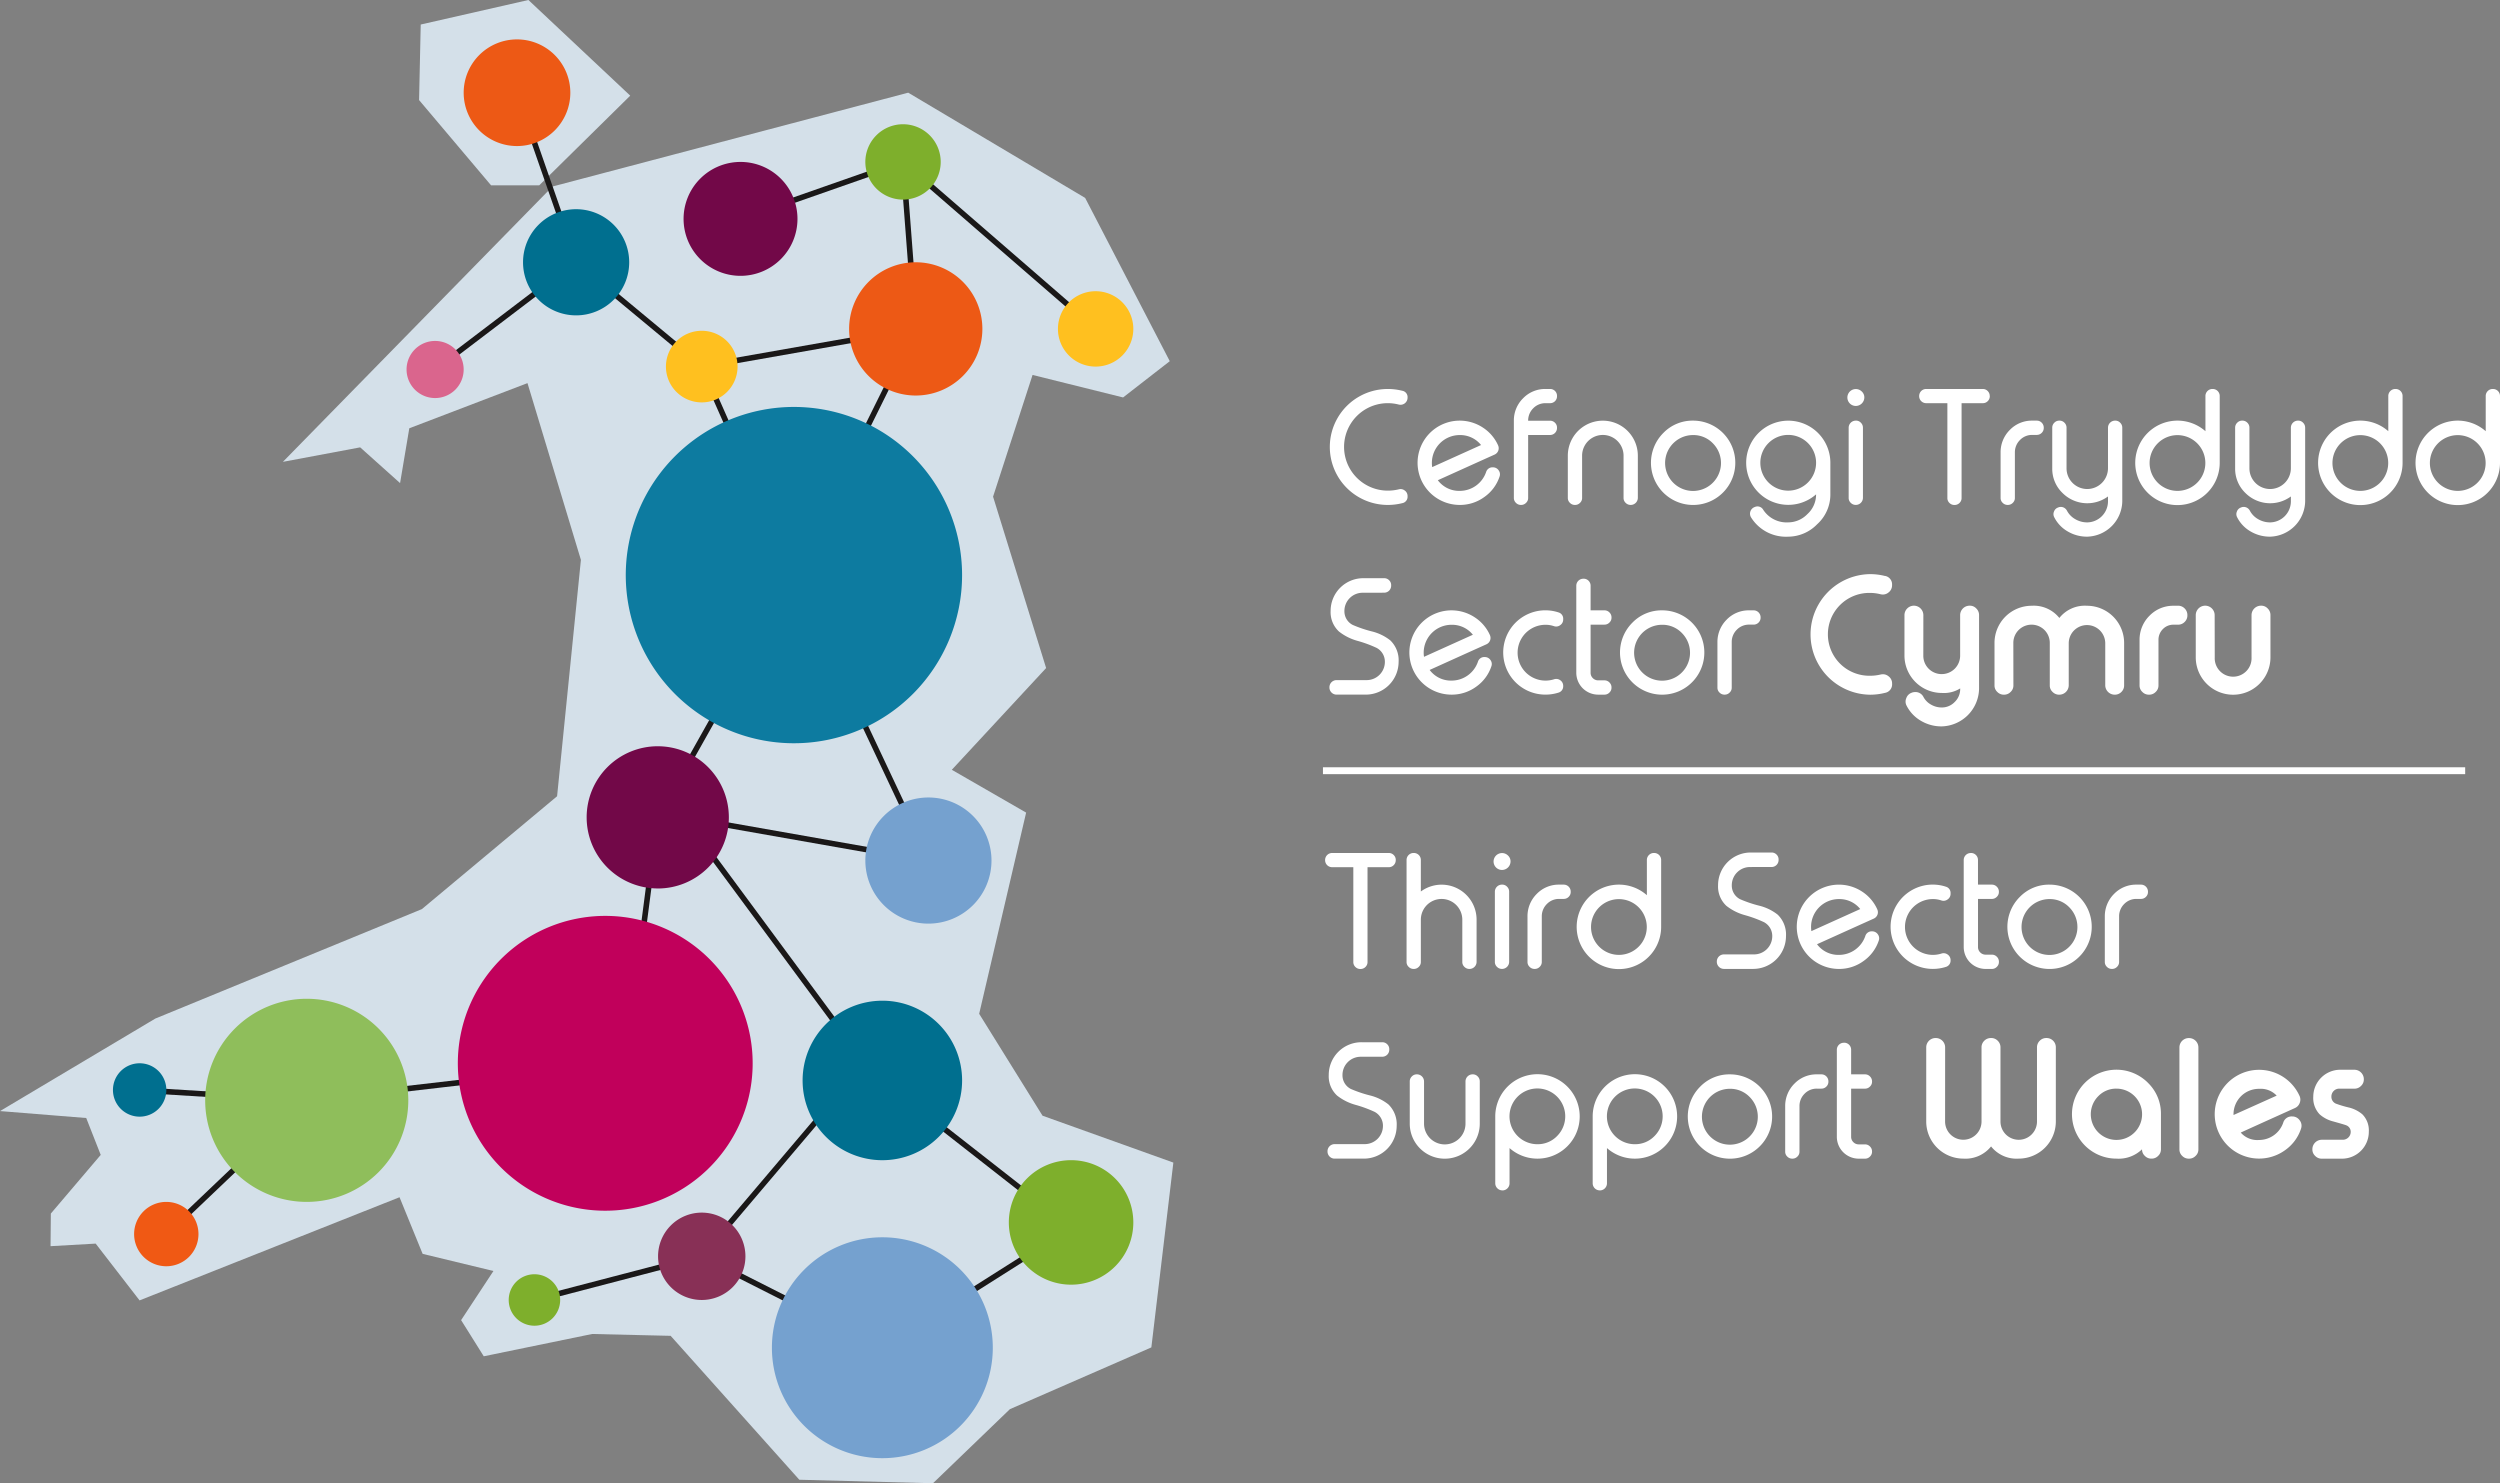 <svg id="Group_261" data-name="Group 261" xmlns="http://www.w3.org/2000/svg" xmlns:xlink="http://www.w3.org/1999/xlink" width="224.23" height="133.033" viewBox="0 0 224.23 133.033">
  <rect x="0" y="0" width="224.23" height="133.033" fill="#808080" stroke="none"/>
  <defs>
    <clipPath id="clip-path">
      <rect id="Rectangle_303" data-name="Rectangle 303" width="224.23" height="133.033" fill="none"/>
    </clipPath>
  </defs>
  <path id="Path_351" data-name="Path 351" d="M49.552,23.557,25.373,48.252l6.932-1.3,3.579,3.206.827-4.917,10.6-4.051,4.792,15.854-2.136,21.2L37.839,88.368l-23.91,9.818L0,106.483l7.734.622,1.3,3.308L4.56,115.674,4.533,118.6l4.047-.231,3.938,5.094,23.317-9.253,2.072,5.08,6.351,1.536-2.9,4.407,2.031,3.243,9.721-2,7.042.165,11.539,12.908,11.989.315,6.9-6.646,12.687-5.539,1.974-16.577-11.735-4.205-5.682-9.14,4.212-18.045L85.37,75.872l8.459-9.125L89.07,51.374l3.542-10.917,8.119,2.019,4.188-3.253-7.59-14.644-15.87-9.439Z" transform="translate(0 -6.828)" fill="#d4e0e9"/>
  <path id="Path_352" data-name="Path 352" d="M71.086,52.464l12.648-9.616L95,52.2" transform="translate(-32.06 -19.324)" fill="none" stroke="#1a1818" stroke-width="0.5"/>
  <path id="Path_353" data-name="Path 353" d="M92.426,53.734l-19.2,3.38,8.269,18.7L69.288,97.545,66.417,119.6,37.8,122.925,22.814,122" transform="translate(-10.289 -24.234)" fill="none" stroke="#1a1818" stroke-width="0.5"/>
  <line id="Line_1" data-name="Line 1" y1="11.995" x2="12.592" transform="translate(14.919 98.691)" fill="none" stroke="#1a1818" stroke-width="0.5"/>
  <line id="Line_2" data-name="Line 2" y1="3.918" x2="15.006" transform="translate(47.936 112.68)" fill="none" stroke="#1a1818" stroke-width="0.5"/>
  <path id="Path_354" data-name="Path 354" d="M129.506,139.281l16.927,13.249-16.927,10.724-16.2-8.2,14.674-17.309-16.3-22.059,21.962,3.872-12.062-25.6" transform="translate(-50.366 -42.374)" fill="none" stroke="#1a1818" stroke-width="0.5"/>
  <path id="Path_355" data-name="Path 355" d="M78.273,0,68.614,2.2l-.147,6.776,6.459,7.649h4.315l8.165-8.045Z" transform="translate(-30.879 0)" fill="#d4e0e9"/>
  <g id="Group_260" data-name="Group 260">
    <g id="Group_259" data-name="Group 259" clip-path="url(#clip-path)">
      <path id="Path_356" data-name="Path 356" d="M90.28,175.879a13.222,13.222,0,1,1,10.765-15.289A13.222,13.222,0,0,1,90.28,175.879" transform="translate(-33.732 -67.482)" fill="#c1005b"/>
      <path id="Path_357" data-name="Path 357" d="M136.015,221.951a9.906,9.906,0,1,1,9.906-9.906,9.906,9.906,0,0,1-9.906,9.906" transform="translate(-56.875 -91.164)" fill="#75a1cf"/>
      <path id="Path_358" data-name="Path 358" d="M102.227,134.673A6.377,6.377,0,1,1,108.6,128.3a6.376,6.376,0,0,1-6.377,6.377" transform="translate(-43.228 -54.986)" fill="#720848"/>
      <path id="Path_359" data-name="Path 359" d="M42.629,181.391a9.109,9.109,0,1,1,9.109-9.109,9.109,9.109,0,0,1-9.109,9.109" transform="translate(-15.117 -73.591)" fill="#8fbe5b"/>
      <path id="Path_360" data-name="Path 360" d="M68.982,60.822a2.561,2.561,0,1,1,2.561-2.561,2.561,2.561,0,0,1-2.561,2.561" transform="translate(-29.956 -25.12)" fill="#da658d"/>
      <path id="Path_361" data-name="Path 361" d="M111.428,205.944a3.918,3.918,0,1,1,3.918-3.918,3.918,3.918,0,0,1-3.918,3.918" transform="translate(-48.487 -89.346)" fill="#883056"/>
      <path id="Path_362" data-name="Path 362" d="M138.277,177.793a7.153,7.153,0,1,1,7.153-7.153,7.153,7.153,0,0,1-7.153,7.153" transform="translate(-59.137 -73.732)" fill="#006f8f"/>
      <path id="Path_363" data-name="Path 363" d="M147.032,141.6a5.657,5.657,0,1,1,5.657-5.657,5.658,5.658,0,0,1-5.657,5.657" transform="translate(-63.76 -58.758)" fill="#75a1cf"/>
      <path id="Path_364" data-name="Path 364" d="M170.4,200.71a5.583,5.583,0,1,1,5.582-5.582,5.582,5.582,0,0,1-5.582,5.582" transform="translate(-74.332 -85.485)" fill="#7eaf2c"/>
      <path id="Path_365" data-name="Path 365" d="M24.8,202.13a2.886,2.886,0,1,1,2.886-2.886A2.886,2.886,0,0,1,24.8,202.13" transform="translate(-9.885 -88.557)" fill="#f05914"/>
      <path id="Path_366" data-name="Path 366" d="M85.418,212.794a2.308,2.308,0,1,1,2.308-2.308,2.308,2.308,0,0,1-2.308,2.308" transform="translate(-37.483 -93.888)" fill="#7eaf2c"/>
      <path id="Path_367" data-name="Path 367" d="M20.847,178.5a2.394,2.394,0,1,1,2.394-2.394,2.394,2.394,0,0,1-2.394,2.394" transform="translate(-8.322 -78.345)" fill="#006f8f"/>
      <path id="Path_368" data-name="Path 368" d="M112.008,60.464a3.212,3.212,0,1,1,3.212-3.212,3.212,3.212,0,0,1-3.212,3.212" transform="translate(-49.067 -24.372)" fill="#ffc01f"/>
      <line id="Line_3" data-name="Line 3" x1="5.303" y1="15.211" transform="translate(46.371 8.313)" fill="none" stroke="#1a1818" stroke-width="0.5"/>
      <path id="Path_369" data-name="Path 369" d="M80.535,16a4.783,4.783,0,1,1,4.783-4.783A4.783,4.783,0,0,1,80.535,16" transform="translate(-34.164 -2.9)" fill="#ed5915"/>
      <path id="Path_370" data-name="Path 370" d="M90.213,43.7a4.761,4.761,0,1,1,4.76-4.76,4.76,4.76,0,0,1-4.76,4.76" transform="translate(-38.539 -15.414)" fill="#006f8f"/>
      <line id="Line_4" data-name="Line 4" x1="10.926" y2="22.081" transform="translate(71.21 29.5)" fill="none" stroke="#1a1818" stroke-width="0.5"/>
      <path id="Path_371" data-name="Path 371" d="M117.32,96.647A15.082,15.082,0,1,1,132.4,81.565,15.082,15.082,0,0,1,117.32,96.647" transform="translate(-46.109 -29.983)" fill="#0d7ba0"/>
      <line id="Line_5" data-name="Line 5" x1="17.274" y1="14.977" transform="translate(80.995 14.523)" fill="none" stroke="#1a1818" stroke-width="0.5"/>
      <path id="Path_372" data-name="Path 372" d="M176.22,54.338a3.38,3.38,0,1,1,3.38-3.38,3.38,3.38,0,0,1-3.38,3.38" transform="translate(-77.951 -21.458)" fill="#ffc01f"/>
      <path id="Path_373" data-name="Path 373" d="M136.7,41.431l-1.142-14.977-14.576,5.108" transform="translate(-54.562 -11.931)" fill="none" stroke="#1a1818" stroke-width="0.5"/>
      <path id="Path_374" data-name="Path 374" d="M116.785,36.671a5.108,5.108,0,1,1,5.108-5.108,5.108,5.108,0,0,1-5.108,5.108" transform="translate(-50.366 -11.931)" fill="#720848"/>
      <path id="Path_375" data-name="Path 375" d="M144.7,54.8a5.976,5.976,0,1,1,5.976-5.976A5.977,5.977,0,0,1,144.7,54.8" transform="translate(-62.565 -19.324)" fill="#ed5915"/>
      <path id="Path_376" data-name="Path 376" d="M144.754,27.058a3.38,3.38,0,1,1,3.38-3.38,3.381,3.381,0,0,1-3.38,3.38" transform="translate(-63.76 -9.154)" fill="#7eaf2c"/>
      <line id="Line_6" data-name="Line 6" x2="102.449" transform="translate(118.658 69.127)" fill="none" stroke="#fff" stroke-width="0.618"/>
      <path id="Path_377" data-name="Path 377" d="M223.751,63.707a.576.576,0,0,1,.478.609v.021a.634.634,0,0,1-.789.609,3.916,3.916,0,0,0-.983-.125,3.922,3.922,0,1,0,0,7.845,4.149,4.149,0,0,0,.983-.117.6.6,0,0,1,.54.11.6.6,0,0,1,.249.5v.014a.58.58,0,0,1-.478.617,5.331,5.331,0,0,1-1.295.159,5.2,5.2,0,0,1,0-10.4,5.331,5.331,0,0,1,1.295.159" transform="translate(-97.982 -28.66)" fill="#fff"/>
      <path id="Path_378" data-name="Path 378" d="M238.812,70.928a.625.625,0,0,1-.311.838q-.971.436-2.548,1.149l-2.541,1.149a2.378,2.378,0,0,0,1.967.956,2.5,2.5,0,0,0,2.361-1.683.594.594,0,0,1,.609-.429.609.609,0,0,1,.519.27.6.6,0,0,1,.076.575,3.635,3.635,0,0,1-1.357,1.814,3.692,3.692,0,0,1-2.209.713,3.78,3.78,0,1,1,2.064-6.945,3.7,3.7,0,0,1,1.371,1.593m-3.435-.914a2.495,2.495,0,0,0-2.5,2.507,2.381,2.381,0,0,0,.028.367l4.383-1.98a2.383,2.383,0,0,0-1.911-.893" transform="translate(-104.45 -30.992)" fill="#fff"/>
      <path id="Path_379" data-name="Path 379" d="M250.565,63.548a.615.615,0,0,1,.63.63v.014a.616.616,0,0,1-.63.63h-.395a1.508,1.508,0,0,0-1.107.457,1.544,1.544,0,0,0-.457,1.108v.007h1.959a.613.613,0,0,1,.45.187.6.6,0,0,1,.18.443v.014a.624.624,0,0,1-.18.45.614.614,0,0,1-.45.187h-1.959v5.643a.591.591,0,0,1-.187.443.606.606,0,0,1-.444.187h-.021a.606.606,0,0,1-.443-.187.593.593,0,0,1-.187-.443V66.387a2.79,2.79,0,0,1,.831-2.008,2.741,2.741,0,0,1,2.015-.831Z" transform="translate(-111.543 -28.66)" fill="#fff"/>
      <path id="Path_380" data-name="Path 380" d="M257.422,75.65a.591.591,0,0,1-.187.443.605.605,0,0,1-.444.187h-.021a.605.605,0,0,1-.443-.187.591.591,0,0,1-.187-.443V71.863a3.14,3.14,0,1,1,6.28,0V75.65a.638.638,0,0,1-.63.63h-.014a.613.613,0,0,1-.45-.187.591.591,0,0,1-.187-.443V71.863a1.859,1.859,0,1,0-3.718,0Z" transform="translate(-115.519 -30.992)" fill="#fff"/>
      <path id="Path_381" data-name="Path 381" d="M273.505,68.719a3.782,3.782,0,1,1-2.673,1.108,3.643,3.643,0,0,1,2.673-1.108m0,1.295a2.506,2.506,0,1,0,1.766.734,2.413,2.413,0,0,0-1.766-.734" transform="translate(-121.646 -30.992)" fill="#fff"/>
      <path id="Path_382" data-name="Path 382" d="M289.042,77.845a2.406,2.406,0,0,0,1.71-.733,2.367,2.367,0,0,0,.789-1.766v-.014a3.775,3.775,0,1,1,1.281-2.845v2.86a3.589,3.589,0,0,1-1.191,2.672,3.642,3.642,0,0,1-2.59,1.108,3.683,3.683,0,0,1-3.324-1.717.635.635,0,0,1,.318-.942l.021-.007a.586.586,0,0,1,.741.249,2.508,2.508,0,0,0,2.244,1.135m2.5-5.387a2.5,2.5,0,0,0-2.5-2.458,2.5,2.5,0,1,0,2.5,2.5Z" transform="translate(-128.653 -30.992)" fill="#fff"/>
      <path id="Path_383" data-name="Path 383" d="M302.57,65.077a.758.758,0,1,1,.534-1.295.714.714,0,0,1,.228.533.769.769,0,0,1-.762.761m.008,1.315a.591.591,0,0,1,.442.187.613.613,0,0,1,.187.45v6.294a.639.639,0,0,1-.63.63h-.014a.613.613,0,0,1-.45-.187.59.59,0,0,1-.187-.443V67.03a.638.638,0,0,1,.637-.637Z" transform="translate(-136.116 -28.666)" fill="#fff"/>
      <path id="Path_384" data-name="Path 384" d="M319.88,64.192a.613.613,0,0,1-.187.45.6.6,0,0,1-.444.18h-1.9v8.5a.6.6,0,0,1-.18.443.615.615,0,0,1-.451.187h-.013a.614.614,0,0,1-.45-.187.6.6,0,0,1-.18-.443v-8.5h-1.9a.627.627,0,0,1-.63-.63v-.014a.627.627,0,0,1,.63-.63h5.068a.6.6,0,0,1,.444.18.614.614,0,0,1,.187.45Z" transform="translate(-141.411 -28.66)" fill="#fff"/>
      <path id="Path_385" data-name="Path 385" d="M330.085,68.719a.614.614,0,0,1,.45.187.624.624,0,0,1,.18.45v.014a.6.6,0,0,1-.18.443.614.614,0,0,1-.45.187h-.395a1.508,1.508,0,0,0-1.107.457,1.545,1.545,0,0,0-.457,1.108V75.65a.59.59,0,0,1-.187.443.606.606,0,0,1-.444.187h-.021a.607.607,0,0,1-.443-.187.592.592,0,0,1-.187-.443V71.565a2.816,2.816,0,0,1,.831-2.015,2.743,2.743,0,0,1,2.015-.831Z" transform="translate(-147.407 -30.992)" fill="#fff"/>
      <path id="Path_386" data-name="Path 386" d="M336.564,72.991a1.856,1.856,0,0,0,1.862,1.862,1.868,1.868,0,0,0,1.856-1.862V69.356a.638.638,0,0,1,.637-.637h.014a.591.591,0,0,1,.443.187.613.613,0,0,1,.187.45v6.626a3.23,3.23,0,0,1-3.137,3.144,3.39,3.39,0,0,1-1.786-.485,3.037,3.037,0,0,1-1.177-1.253.584.584,0,0,1-.021-.519.578.578,0,0,1,.373-.36l.028-.014a.615.615,0,0,1,.436.007.633.633,0,0,1,.326.3,1.889,1.889,0,0,0,.741.755,2.115,2.115,0,0,0,1.08.29,1.893,1.893,0,0,0,1.856-1.863v-.464a3.138,3.138,0,0,1-4.079-.311,3.006,3.006,0,0,1-.921-2.216V69.356a.612.612,0,0,1,.187-.45.606.606,0,0,1,.443-.187h.021a.606.606,0,0,1,.444.187.613.613,0,0,1,.187.45Z" transform="translate(-151.212 -30.992)" fill="#fff"/>
      <path id="Path_387" data-name="Path 387" d="M355.8,63.548a.627.627,0,0,1,.629.63v6.01a3.788,3.788,0,1,1-1.281-2.853V64.178a.628.628,0,0,1,.63-.63Zm-4.923,4.868a2.5,2.5,0,0,0,1.772,4.272,2.5,2.5,0,1,0-1.772-4.272" transform="translate(-157.338 -28.66)" fill="#fff"/>
      <path id="Path_388" data-name="Path 388" d="M366.442,72.991a1.856,1.856,0,0,0,1.862,1.862,1.868,1.868,0,0,0,1.856-1.862V69.356a.638.638,0,0,1,.637-.637h.014a.591.591,0,0,1,.443.187.613.613,0,0,1,.187.45v6.626a3.231,3.231,0,0,1-3.137,3.144,3.39,3.39,0,0,1-1.786-.485,3.036,3.036,0,0,1-1.176-1.253.585.585,0,0,1-.021-.519.578.578,0,0,1,.373-.36l.028-.014a.615.615,0,0,1,.436.007.633.633,0,0,1,.326.3,1.888,1.888,0,0,0,.741.755,2.115,2.115,0,0,0,1.08.29,1.893,1.893,0,0,0,1.856-1.863v-.464a3.138,3.138,0,0,1-4.079-.311,3.006,3.006,0,0,1-.921-2.216V69.356a.613.613,0,0,1,.187-.45.606.606,0,0,1,.443-.187h.021a.606.606,0,0,1,.444.187.613.613,0,0,1,.187.45Z" transform="translate(-164.687 -30.992)" fill="#fff"/>
      <path id="Path_389" data-name="Path 389" d="M385.676,63.548a.627.627,0,0,1,.629.63v6.01a3.788,3.788,0,1,1-1.281-2.853V64.178a.628.628,0,0,1,.63-.63Zm-4.923,4.868a2.5,2.5,0,0,0,1.772,4.272,2.5,2.5,0,1,0-1.772-4.272" transform="translate(-170.813 -28.66)" fill="#fff"/>
      <path id="Path_390" data-name="Path 390" d="M401.593,63.548a.627.627,0,0,1,.629.63v6.01a3.788,3.788,0,1,1-1.281-2.853V64.178a.628.628,0,0,1,.63-.63Zm-4.923,4.868a2.5,2.5,0,0,0,1.772,4.272,2.5,2.5,0,1,0-1.772-4.272" transform="translate(-177.992 -28.66)" fill="#fff"/>
      <path id="Path_391" data-name="Path 391" d="M220.171,95.77a1.632,1.632,0,0,0-1.634,1.634,1.366,1.366,0,0,0,.748,1.253,11.2,11.2,0,0,0,1.717.582,4.334,4.334,0,0,1,1.648.8,2.478,2.478,0,0,1,.748,1.932,2.944,2.944,0,0,1-2.936,2.936h-2.637a.639.639,0,0,1-.631-.63v-.041a.638.638,0,0,1,.631-.63h2.707a1.633,1.633,0,0,0,1.634-1.634,1.4,1.4,0,0,0-.748-1.26,11,11,0,0,0-1.717-.63,4.664,4.664,0,0,1-1.648-.831A2.358,2.358,0,0,1,217.3,97.4a2.931,2.931,0,0,1,2.936-2.936H222.1a.611.611,0,0,1,.45.187.6.6,0,0,1,.18.443v.041a.627.627,0,0,1-.63.63Z" transform="translate(-97.954 -42.605)" fill="#fff"/>
      <path id="Path_392" data-name="Path 392" d="M237.475,101.923a.625.625,0,0,1-.311.838q-.971.436-2.548,1.149l-2.541,1.15a2.378,2.378,0,0,0,1.967.955,2.5,2.5,0,0,0,2.361-1.683.593.593,0,0,1,.609-.429.608.608,0,0,1,.519.27.6.6,0,0,1,.076.575,3.639,3.639,0,0,1-1.357,1.814,3.7,3.7,0,0,1-2.209.713,3.78,3.78,0,1,1,2.064-6.944,3.7,3.7,0,0,1,1.371,1.592m-3.435-.914a2.5,2.5,0,0,0-2.5,2.507,2.372,2.372,0,0,0,.028.367l4.383-1.98a2.383,2.383,0,0,0-1.911-.893" transform="translate(-103.847 -44.971)" fill="#fff"/>
      <path id="Path_393" data-name="Path 393" d="M250.532,99.894a.578.578,0,0,1,.443.6v.034a.594.594,0,0,1-.256.506.6.6,0,0,1-.568.1,2.344,2.344,0,0,0-.762-.125,2.5,2.5,0,1,0,0,5.006,2.479,2.479,0,0,0,.762-.117.611.611,0,0,1,.568.09.6.6,0,0,1,.256.512.585.585,0,0,1-.443.6,3.835,3.835,0,0,1-1.143.173,3.781,3.781,0,1,1,1.143-7.381" transform="translate(-110.769 -44.971)" fill="#fff"/>
      <path id="Path_394" data-name="Path 394" d="M258.179,94.543a.626.626,0,0,1,.63.63v2.209h1.246a.606.606,0,0,1,.443.187.613.613,0,0,1,.187.45v.014a.589.589,0,0,1-.187.443.606.606,0,0,1-.443.188h-1.246v4.313a.663.663,0,0,0,.2.485.67.67,0,0,0,.492.2h.553a.606.606,0,0,1,.443.187.612.612,0,0,1,.187.45v.014a.591.591,0,0,1-.187.443.605.605,0,0,1-.443.187H259.5a1.963,1.963,0,0,1-1.974-1.966v-7.8a.626.626,0,0,1,.63-.63Z" transform="translate(-116.145 -42.639)" fill="#fff"/>
      <path id="Path_395" data-name="Path 395" d="M268.447,99.714a3.782,3.782,0,1,1-2.673,1.108,3.644,3.644,0,0,1,2.673-1.108m0,1.295a2.507,2.507,0,1,0,1.766.735,2.412,2.412,0,0,0-1.766-.735" transform="translate(-119.365 -44.971)" fill="#fff"/>
      <path id="Path_396" data-name="Path 396" d="M283.824,99.714a.614.614,0,0,1,.45.187.624.624,0,0,1,.18.45v.014a.6.6,0,0,1-.18.443.614.614,0,0,1-.45.187h-.395a1.507,1.507,0,0,0-1.107.457,1.544,1.544,0,0,0-.457,1.108v4.085a.59.59,0,0,1-.187.443.606.606,0,0,1-.444.187h-.021a.606.606,0,0,1-.443-.187.592.592,0,0,1-.187-.443V102.56a2.817,2.817,0,0,1,.831-2.015,2.744,2.744,0,0,1,2.015-.831Z" transform="translate(-126.543 -44.971)" fill="#fff"/>
      <path id="Path_397" data-name="Path 397" d="M302.406,93.953a.766.766,0,0,1,.637.81v.021a.8.8,0,0,1-.332.665.77.77,0,0,1-.485.173.99.99,0,0,1-.229-.027,3.78,3.78,0,0,0-.934-.117,3.715,3.715,0,1,0,0,7.429A3.993,3.993,0,0,0,302,102.8a1.021,1.021,0,0,1,.229-.027.77.77,0,0,1,.485.173.79.79,0,0,1,.332.665v.014a.77.77,0,0,1-.637.817,5.46,5.46,0,0,1-1.343.166,5.408,5.408,0,0,1,0-10.815,5.46,5.46,0,0,1,1.343.166" transform="translate(-133.34 -42.298)" fill="#fff"/>
      <path id="Path_398" data-name="Path 398" d="M312.825,103.437a1.644,1.644,0,0,0,1.655,1.655,1.655,1.655,0,0,0,1.648-1.655V99.8a.851.851,0,0,1,.845-.845h.013a.776.776,0,0,1,.589.249.814.814,0,0,1,.25.6v6.626a3.444,3.444,0,0,1-3.345,3.351,3.592,3.592,0,0,1-1.89-.513,3.279,3.279,0,0,1-1.26-1.336.773.773,0,0,1-.028-.692.769.769,0,0,1,.485-.478l.028-.014a.975.975,0,0,1,.3-.048.8.8,0,0,1,.727.45,1.686,1.686,0,0,0,.665.672,1.9,1.9,0,0,0,.976.263,1.586,1.586,0,0,0,1.15-.485,1.6,1.6,0,0,0,.5-1.17v-.055a2.745,2.745,0,0,1-1.648.408,3.357,3.357,0,0,1-3.351-3.345V99.8a.851.851,0,0,1,.837-.845h.021a.851.851,0,0,1,.837.845Z" transform="translate(-140.319 -44.63)" fill="#fff"/>
      <path id="Path_399" data-name="Path 399" d="M327.543,106.1a.773.773,0,0,1-.249.589.8.8,0,0,1-.588.249h-.021a.8.8,0,0,1-.588-.249.773.773,0,0,1-.249-.589v-3.808a3.333,3.333,0,0,1,3.33-3.33,2.936,2.936,0,0,1,2.486,1.094,2.916,2.916,0,0,1,2.479-1.094,3.335,3.335,0,0,1,3.331,3.33V106.1a.8.8,0,0,1-.242.589.814.814,0,0,1-.6.249h-.013a.851.851,0,0,1-.838-.838v-3.808a1.638,1.638,0,0,0-3.275,0V106.1a.851.851,0,0,1-.838.838h-.013a.811.811,0,0,1-.6-.249.773.773,0,0,1-.249-.589v-3.808a1.634,1.634,0,1,0-3.269,0Z" transform="translate(-146.957 -44.63)" fill="#fff"/>
      <path id="Path_400" data-name="Path 400" d="M352.993,98.958a.815.815,0,0,1,.6.249.825.825,0,0,1,.242.6v.014a.8.8,0,0,1-.242.589.812.812,0,0,1-.6.249H352.6a1.312,1.312,0,0,0-.963.395,1.35,1.35,0,0,0-.395.962V106.1a.774.774,0,0,1-.249.589.8.8,0,0,1-.589.249h-.021a.8.8,0,0,1-.589-.249.774.774,0,0,1-.249-.589v-4.085a3.019,3.019,0,0,1,.893-2.16,2.944,2.944,0,0,1,2.16-.893Z" transform="translate(-157.644 -44.63)" fill="#fff"/>
      <path id="Path_401" data-name="Path 401" d="M360.436,103.59a1.652,1.652,0,1,0,3.3,0V99.8a.849.849,0,0,1,.845-.845h.013a.776.776,0,0,1,.589.249.814.814,0,0,1,.25.6v3.787a3.348,3.348,0,0,1-6.7,0V99.8a.85.85,0,0,1,.837-.845h.021a.85.85,0,0,1,.837.845Z" transform="translate(-161.791 -44.63)" fill="#fff"/>
      <path id="Path_402" data-name="Path 402" d="M222.828,140a.613.613,0,0,1-.187.45.6.6,0,0,1-.444.18h-1.9v8.5a.6.6,0,0,1-.18.443.615.615,0,0,1-.451.187h-.013a.613.613,0,0,1-.45-.187.6.6,0,0,1-.18-.443v-8.5h-1.9a.627.627,0,0,1-.63-.63v-.014a.627.627,0,0,1,.63-.63H222.2a.6.6,0,0,1,.444.18.614.614,0,0,1,.187.45Z" transform="translate(-97.641 -62.849)" fill="#fff"/>
      <path id="Path_403" data-name="Path 403" d="M230.444,139.354a.626.626,0,0,1,.63.63v2.826a3.137,3.137,0,0,1,5,2.527v3.788a.637.637,0,0,1-.63.63h-.014a.613.613,0,0,1-.45-.187.591.591,0,0,1-.187-.443v-3.788a1.859,1.859,0,1,0-3.718,0v3.788a.591.591,0,0,1-.187.443.605.605,0,0,1-.444.187h-.021a.605.605,0,0,1-.443-.187.591.591,0,0,1-.187-.443v-9.14a.626.626,0,0,1,.63-.63Z" transform="translate(-103.636 -62.849)" fill="#fff"/>
      <path id="Path_404" data-name="Path 404" d="M244.767,140.883a.758.758,0,1,1,.534-1.295.714.714,0,0,1,.228.533.769.769,0,0,1-.762.761m.008,1.315a.591.591,0,0,1,.443.187.613.613,0,0,1,.187.45v6.294a.639.639,0,0,1-.63.63h-.014a.613.613,0,0,1-.45-.187.59.59,0,0,1-.187-.443v-6.294a.638.638,0,0,1,.637-.637Z" transform="translate(-110.046 -62.854)" fill="#fff"/>
      <path id="Path_405" data-name="Path 405" d="M252.8,144.525a.614.614,0,0,1,.45.187.624.624,0,0,1,.18.45v.014a.6.6,0,0,1-.18.443.613.613,0,0,1-.45.187H252.4a1.507,1.507,0,0,0-1.107.457,1.544,1.544,0,0,0-.457,1.108v4.085a.591.591,0,0,1-.187.443.606.606,0,0,1-.444.187h-.021a.607.607,0,0,1-.443-.187.593.593,0,0,1-.187-.443v-4.085a2.814,2.814,0,0,1,.831-2.015,2.744,2.744,0,0,1,2.015-.831Z" transform="translate(-112.55 -65.181)" fill="#fff"/>
      <path id="Path_406" data-name="Path 406" d="M264.547,139.354a.627.627,0,0,1,.629.63v6.01a3.788,3.788,0,1,1-1.281-2.853v-3.157a.628.628,0,0,1,.63-.63Zm-4.923,4.868a2.5,2.5,0,0,0,1.772,4.272,2.5,2.5,0,1,0-1.772-4.272" transform="translate(-116.184 -62.849)" fill="#fff"/>
      <path id="Path_407" data-name="Path 407" d="M283.459,140.581a1.632,1.632,0,0,0-1.634,1.634,1.366,1.366,0,0,0,.748,1.253,11.2,11.2,0,0,0,1.717.582,4.334,4.334,0,0,1,1.648.8,2.479,2.479,0,0,1,.748,1.932,2.944,2.944,0,0,1-2.936,2.936h-2.637a.639.639,0,0,1-.631-.63v-.041a.638.638,0,0,1,.631-.63h2.707a1.633,1.633,0,0,0,1.634-1.634,1.4,1.4,0,0,0-.748-1.26,10.934,10.934,0,0,0-1.717-.63,4.664,4.664,0,0,1-1.648-.831,2.358,2.358,0,0,1-.747-1.848,2.931,2.931,0,0,1,2.936-2.936h1.862a.611.611,0,0,1,.45.187.6.6,0,0,1,.18.443v.041a.627.627,0,0,1-.63.63Z" transform="translate(-126.497 -62.815)" fill="#fff"/>
      <path id="Path_408" data-name="Path 408" d="M300.763,146.735a.625.625,0,0,1-.311.838q-.971.436-2.548,1.149l-2.541,1.149a2.378,2.378,0,0,0,1.967.956,2.5,2.5,0,0,0,2.361-1.683.594.594,0,0,1,.609-.429.609.609,0,0,1,.519.27.6.6,0,0,1,.076.575,3.635,3.635,0,0,1-1.357,1.814,3.692,3.692,0,0,1-2.209.713,3.78,3.78,0,1,1,2.064-6.945,3.7,3.7,0,0,1,1.371,1.593m-3.435-.914a2.495,2.495,0,0,0-2.5,2.507,2.38,2.38,0,0,0,.028.367l4.383-1.98a2.383,2.383,0,0,0-1.911-.893" transform="translate(-132.39 -65.181)" fill="#fff"/>
      <path id="Path_409" data-name="Path 409" d="M313.82,144.705a.577.577,0,0,1,.443.6v.034a.594.594,0,0,1-.256.506.6.6,0,0,1-.568.1,2.344,2.344,0,0,0-.762-.125,2.5,2.5,0,1,0,0,5.006,2.478,2.478,0,0,0,.762-.117.611.611,0,0,1,.568.09.6.6,0,0,1,.256.512.585.585,0,0,1-.443.6,3.834,3.834,0,0,1-1.143.173,3.781,3.781,0,1,1,1.143-7.381" transform="translate(-139.312 -65.181)" fill="#fff"/>
      <path id="Path_410" data-name="Path 410" d="M321.467,139.354a.626.626,0,0,1,.63.63v2.209h1.246a.606.606,0,0,1,.443.187.613.613,0,0,1,.187.45v.014a.59.59,0,0,1-.187.443.606.606,0,0,1-.443.188H322.1v4.314a.663.663,0,0,0,.2.485.67.67,0,0,0,.492.2h.553a.606.606,0,0,1,.443.187.612.612,0,0,1,.187.45v.014a.591.591,0,0,1-.187.443.6.6,0,0,1-.443.187h-.553a1.963,1.963,0,0,1-1.974-1.966v-7.8a.626.626,0,0,1,.63-.63Z" transform="translate(-144.688 -62.849)" fill="#fff"/>
      <path id="Path_411" data-name="Path 411" d="M331.735,144.526a3.782,3.782,0,1,1-2.673,1.108,3.644,3.644,0,0,1,2.673-1.108m0,1.295a2.506,2.506,0,1,0,1.766.734,2.414,2.414,0,0,0-1.766-.734" transform="translate(-147.907 -65.181)" fill="#fff"/>
      <path id="Path_412" data-name="Path 412" d="M347.111,144.525a.614.614,0,0,1,.45.187.624.624,0,0,1,.18.45v.014a.6.6,0,0,1-.18.443.613.613,0,0,1-.45.187h-.395a1.508,1.508,0,0,0-1.107.457,1.544,1.544,0,0,0-.457,1.108v4.085a.591.591,0,0,1-.187.443.606.606,0,0,1-.444.187H344.5a.607.607,0,0,1-.443-.187.593.593,0,0,1-.187-.443v-4.085a2.816,2.816,0,0,1,.831-2.015,2.743,2.743,0,0,1,2.015-.831Z" transform="translate(-155.085 -65.181)" fill="#fff"/>
      <path id="Path_413" data-name="Path 413" d="M219.855,171.576a1.632,1.632,0,0,0-1.634,1.634,1.366,1.366,0,0,0,.748,1.253,11.205,11.205,0,0,0,1.717.582,4.334,4.334,0,0,1,1.648.8,2.478,2.478,0,0,1,.748,1.932,2.944,2.944,0,0,1-2.936,2.936h-2.638a.639.639,0,0,1-.63-.63v-.041a.639.639,0,0,1,.63-.63h2.708a1.633,1.633,0,0,0,1.634-1.634,1.4,1.4,0,0,0-.748-1.26,10.994,10.994,0,0,0-1.717-.63,4.665,4.665,0,0,1-1.648-.831,2.356,2.356,0,0,1-.748-1.848,2.932,2.932,0,0,1,2.937-2.936h1.862a.611.611,0,0,1,.45.187.6.6,0,0,1,.18.443v.041a.627.627,0,0,1-.63.63Z" transform="translate(-97.811 -76.793)" fill="#fff"/>
      <path id="Path_414" data-name="Path 414" d="M231.6,179.945a1.859,1.859,0,1,0,3.718,0v-3.788a.638.638,0,0,1,.637-.637h.014a.591.591,0,0,1,.443.187.612.612,0,0,1,.187.45v3.788a3.14,3.14,0,0,1-6.28,0v-3.788a.612.612,0,0,1,.187-.45.606.606,0,0,1,.443-.187h.021a.638.638,0,0,1,.63.637Z" transform="translate(-103.875 -79.16)" fill="#fff"/>
      <path id="Path_415" data-name="Path 415" d="M244.915,185.927a.638.638,0,0,1-.63-.63v-6.01a3.787,3.787,0,1,1,1.281,2.846V185.3a.638.638,0,0,1-.63.63Zm4.916-4.875a2.5,2.5,0,1,0-1.766.734,2.407,2.407,0,0,0,1.766-.734" transform="translate(-110.172 -79.159)" fill="#fff"/>
      <path id="Path_416" data-name="Path 416" d="M260.832,185.927a.638.638,0,0,1-.63-.63v-6.01a3.787,3.787,0,1,1,1.281,2.846V185.3a.638.638,0,0,1-.63.63Zm4.916-4.875a2.5,2.5,0,1,0-1.766.734,2.407,2.407,0,0,0,1.766-.734" transform="translate(-117.351 -79.159)" fill="#fff"/>
      <path id="Path_417" data-name="Path 417" d="M279.52,175.521a3.782,3.782,0,1,1-2.673,1.108,3.644,3.644,0,0,1,2.673-1.108m0,1.295a2.506,2.506,0,1,0,1.766.734,2.414,2.414,0,0,0-1.766-.734" transform="translate(-124.358 -79.16)" fill="#fff"/>
      <path id="Path_418" data-name="Path 418" d="M294.9,175.52a.613.613,0,0,1,.45.187.624.624,0,0,1,.18.45v.014a.6.6,0,0,1-.18.443.613.613,0,0,1-.45.187H294.5a1.507,1.507,0,0,0-1.107.457,1.543,1.543,0,0,0-.457,1.108v4.085a.59.59,0,0,1-.187.443.606.606,0,0,1-.444.187h-.021a.607.607,0,0,1-.443-.187.593.593,0,0,1-.187-.443v-4.085a2.817,2.817,0,0,1,.831-2.015,2.744,2.744,0,0,1,2.015-.831Z" transform="translate(-131.537 -79.159)" fill="#fff"/>
      <path id="Path_419" data-name="Path 419" d="M300.744,170.35a.626.626,0,0,1,.63.63v2.209h1.246a.605.605,0,0,1,.443.187.613.613,0,0,1,.187.45v.014a.59.59,0,0,1-.187.443.606.606,0,0,1-.443.188h-1.246v4.314a.663.663,0,0,0,.2.485.67.67,0,0,0,.492.2h.553a.606.606,0,0,1,.443.187.612.612,0,0,1,.187.45v.014a.591.591,0,0,1-.187.443.6.6,0,0,1-.443.187h-.553a1.962,1.962,0,0,1-1.974-1.966v-7.8a.626.626,0,0,1,.63-.63Z" transform="translate(-135.342 -76.828)" fill="#fff"/>
      <path id="Path_420" data-name="Path 420" d="M316.382,177.079a1.634,1.634,0,1,0,3.268,0v-6.647a.814.814,0,0,1,.249-.6.827.827,0,0,1,.6-.242h.013a.8.8,0,0,1,.589.242.814.814,0,0,1,.249.6v6.647a1.637,1.637,0,1,0,3.275,0v-6.647a.814.814,0,0,1,.249-.6.8.8,0,0,1,.589-.242h.014a.828.828,0,0,1,.838.838v6.647a3.334,3.334,0,0,1-3.331,3.331,2.916,2.916,0,0,1-2.478-1.094,2.937,2.937,0,0,1-2.486,1.094,3.334,3.334,0,0,1-3.33-3.331v-6.647a.838.838,0,0,1,.838-.838h.02a.839.839,0,0,1,.838.838Z" transform="translate(-141.923 -76.487)" fill="#fff"/>
      <path id="Path_421" data-name="Path 421" d="M345.317,175.934a3.842,3.842,0,0,1,1.17,2.818V181.9a.775.775,0,0,1-.25.589.8.8,0,0,1-.588.249h-.021a.8.8,0,0,1-.588-.249.778.778,0,0,1-.249-.589,3,3,0,0,1-2.292.838,3.988,3.988,0,1,1,2.818-6.807m-4.445,1.2a2.3,2.3,0,1,0,1.628-.671,2.222,2.222,0,0,0-1.628.671" transform="translate(-152.668 -78.818)" fill="#fff"/>
      <path id="Path_422" data-name="Path 422" d="M356.925,169.593a.84.84,0,0,1,.838.838v9.14a.776.776,0,0,1-.25.589.8.8,0,0,1-.588.249H356.9a.8.8,0,0,1-.589-.249.778.778,0,0,1-.249-.589v-9.14a.839.839,0,0,1,.838-.838Z" transform="translate(-160.585 -76.486)" fill="#fff"/>
      <path id="Path_423" data-name="Path 423" d="M369.414,177.091a.807.807,0,0,1,.083.353.818.818,0,0,1-.055.291.8.8,0,0,1-.444.471l-2.548,1.15q-1.958.887-2.3,1.045a1.964,1.964,0,0,0,1.641.665,2.3,2.3,0,0,0,2.167-1.544.783.783,0,0,1,.8-.568.8.8,0,0,1,.686.36.786.786,0,0,1,.159.464.863.863,0,0,1-.055.3,3.809,3.809,0,0,1-1.433,1.911,3.981,3.981,0,1,1,1.3-4.895m-3.621-.617a2.28,2.28,0,0,0-2.292,2.3v.049l3.87-1.738a1.949,1.949,0,0,0-1.579-.609" transform="translate(-163.173 -78.818)" fill="#fff"/>
      <path id="Path_424" data-name="Path 424" d="M380.207,176.46a.7.7,0,0,0-.513.208.714.714,0,0,0-.207.512.667.667,0,0,0,.4.624,9.556,9.556,0,0,0,1.157.346,2.945,2.945,0,0,1,1.225.617,2.048,2.048,0,0,1,.575,1.558,2.41,2.41,0,0,1-2.417,2.417h-1.807a.8.8,0,0,1-.589-.249.776.776,0,0,1-.249-.589v-.014a.85.85,0,0,1,.837-.845H380.5a.708.708,0,0,0,.72-.72.615.615,0,0,0-.395-.574q-.1-.049-1.163-.346a2.9,2.9,0,0,1-1.225-.637,2.113,2.113,0,0,1-.575-1.586,2.423,2.423,0,0,1,2.416-2.416h1.274a.85.85,0,0,1,.845.845v.014a.778.778,0,0,1-.249.589.815.815,0,0,1-.6.249Z" transform="translate(-170.38 -78.818)" fill="#fff"/>
    </g>
  </g>
</svg>

